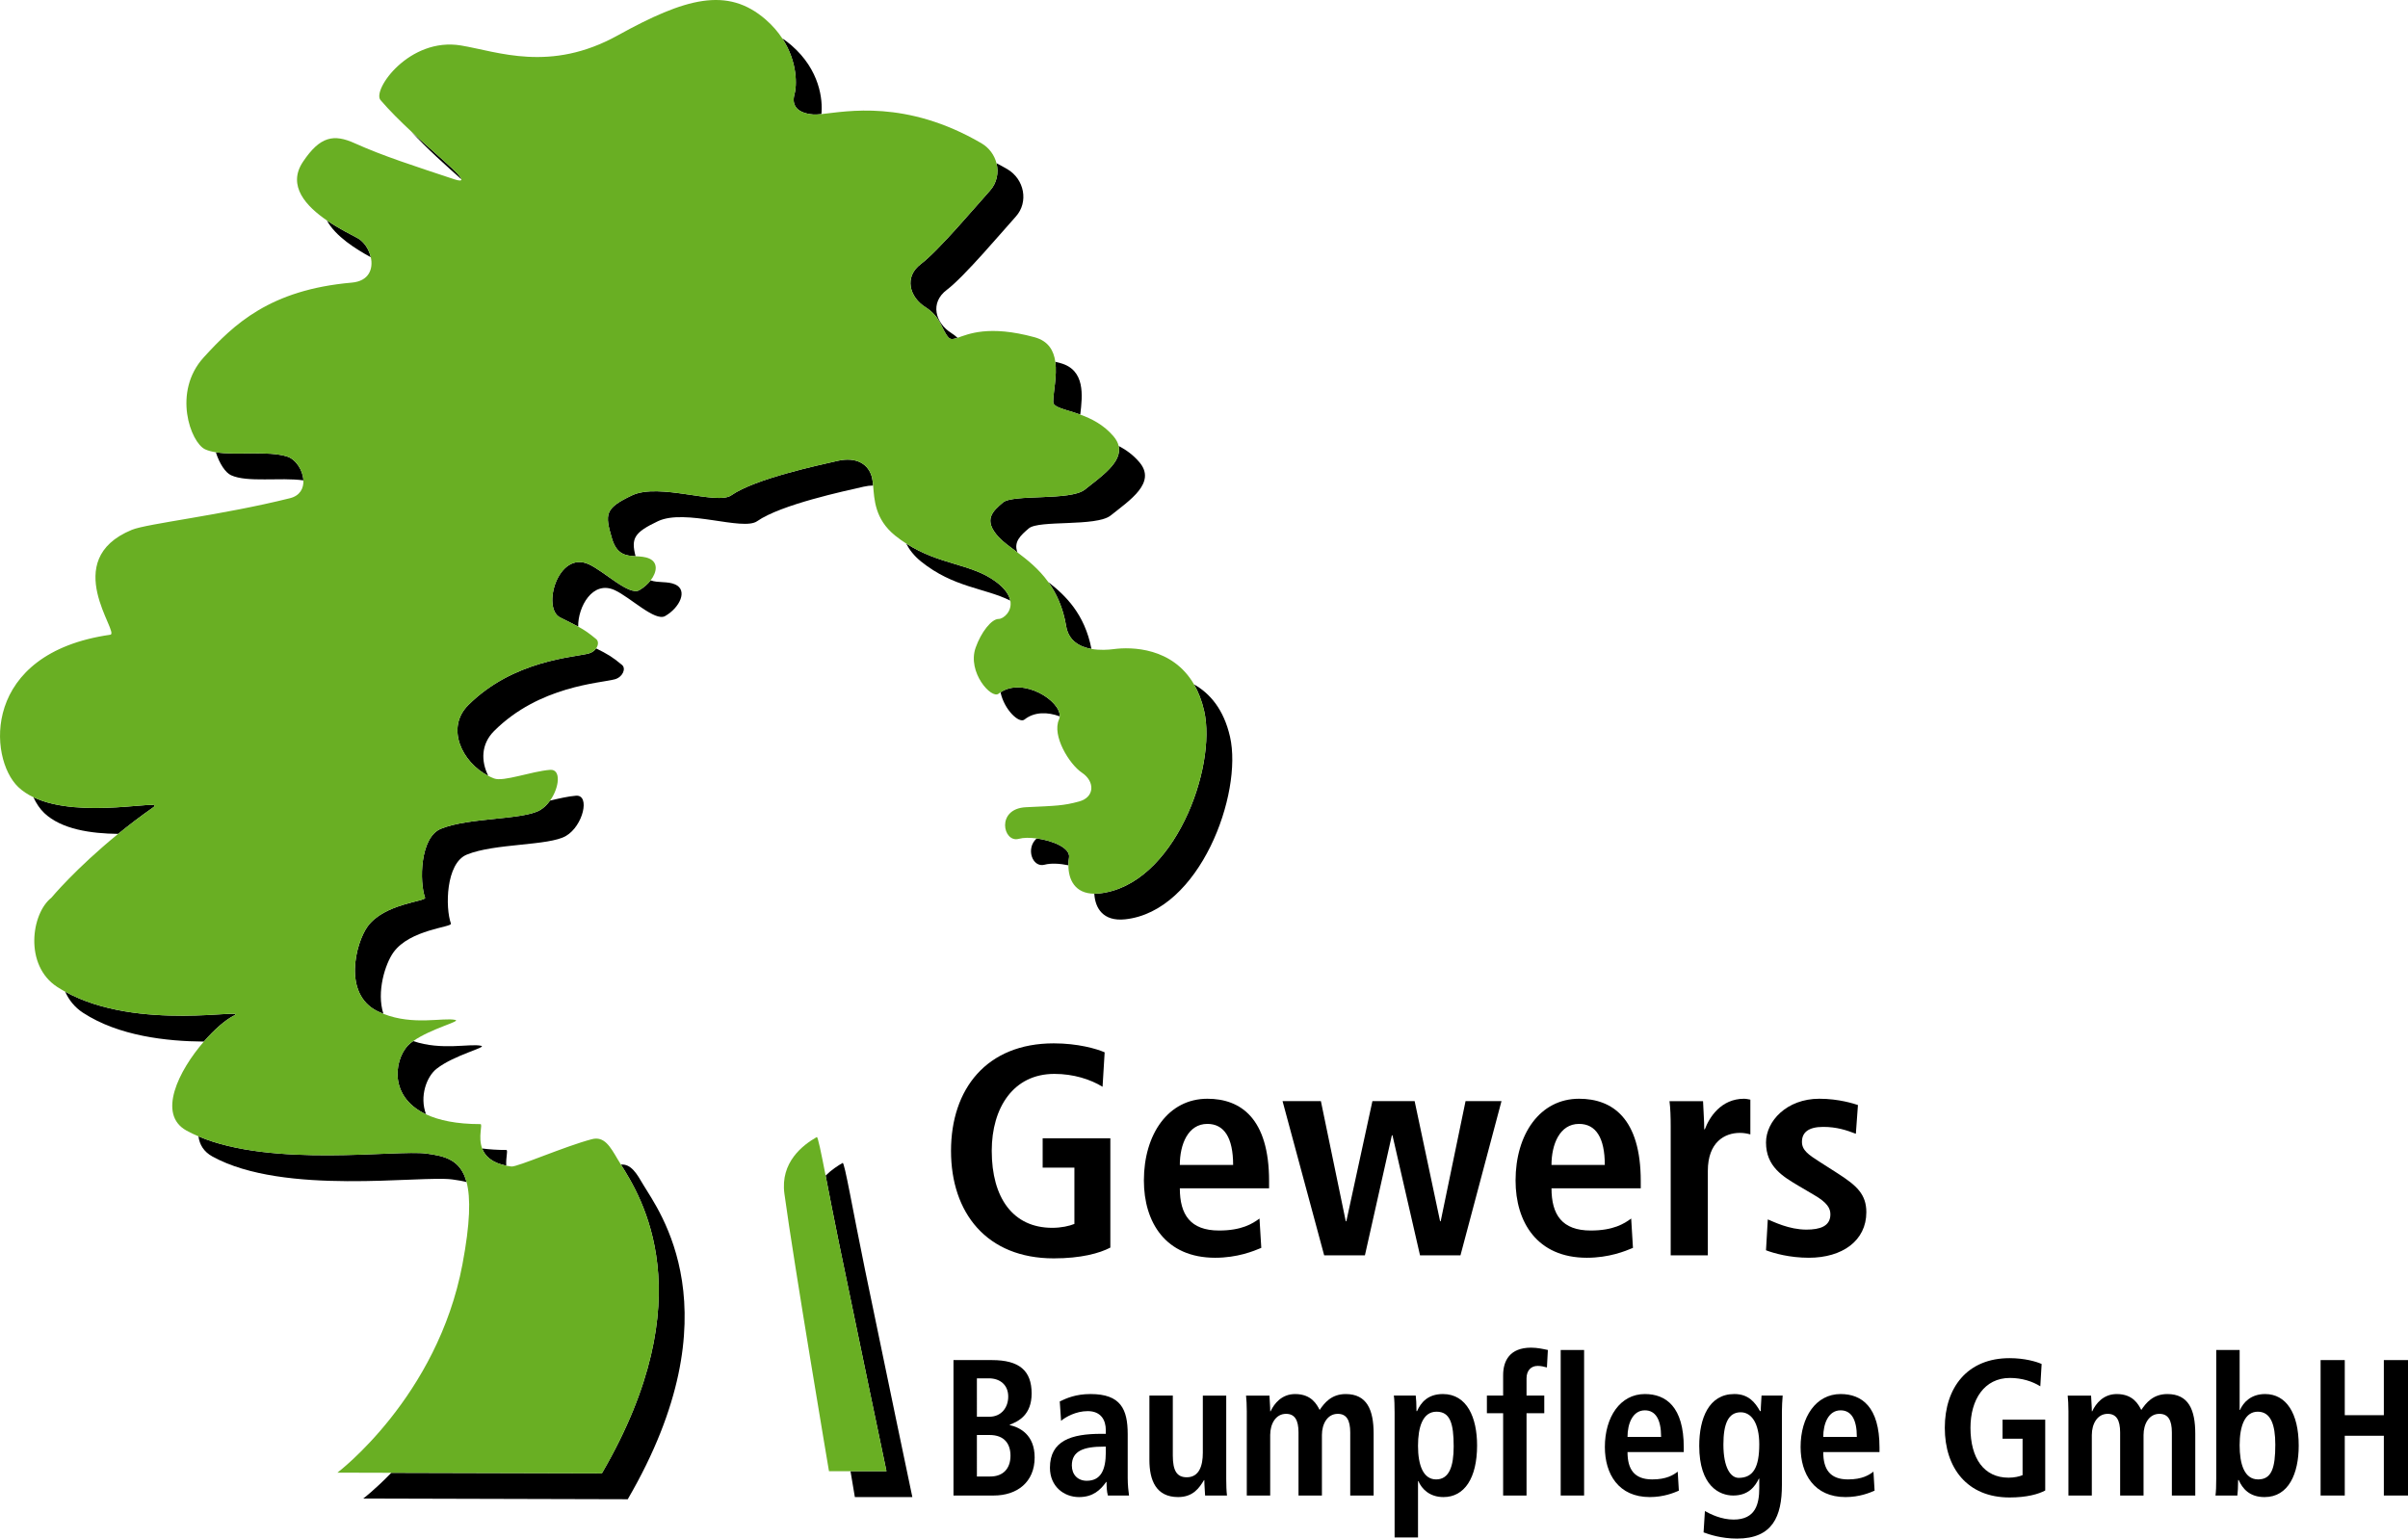<?xml version="1.0" encoding="utf-8"?>
<!-- Generator: Adobe Illustrator 12.0.0, SVG Export Plug-In . SVG Version: 6.00 Build 51448)  -->
<!DOCTYPE svg PUBLIC "-//W3C//DTD SVG 1.1//EN" "http://www.w3.org/Graphics/SVG/1.1/DTD/svg11.dtd">
<svg  version="1.1" id="Ebene_1" xmlns="http://www.w3.org/2000/svg" xmlns:xlink="http://www.w3.org/1999/xlink" width="558.414" height="356.844"
	 viewBox="0 0 558.414 356.844" overflow="visible" enable-background="new 0 0 558.414 356.844" xml:space="preserve">
<path d="M82.909,55.217c-1.363-0.743-4.277-2.153-7.098-4.083c1.999,3.711,6.782,6.675,10.177,8.531
	C85.576,57.81,84.407,56.033,82.909,55.217z"/>
<path d="M66.576,105.883c-4.465-1.396-11.727-0.229-16.518-0.983c0.859,2.714,2.25,4.731,3.518,5.316
	c3.78,1.745,11.364,0.447,16.78,1.193C70.249,109.062,68.611,106.519,66.576,105.883z"/>
<path d="M136.574,151.549c-3.357,0.916-17.5,1.5-28,12c-5.218,5.219-1.549,13.18,4.659,16.395
	c-1.719-3.413-1.688-7.366,1.341-10.396c10.5-10.5,24.643-11.084,28-12c1.834-0.5,2.667-2.5,1.667-3.333
	c-2.255-1.879-3.374-2.521-5.999-3.836C137.883,150.895,137.316,151.346,136.574,151.549z"/>
<path d="M139.575,341.716l-48.826-0.132c-3.797,3.92-6.507,5.966-6.507,5.966l61.333,0.166c25.334-43.501,7-67.167,3.667-72.836
	c-1.583-2.692-2.868-4.965-5.253-4.787C148.612,277.45,163.395,300.814,139.575,341.716z"/>
<path d="M95.392,30.512c3.567,3.922,8.049,7.904,11.602,11.064C106.794,40.408,101.132,35.864,95.392,30.512z"/>
<path d="M98.909,267.549c-6.943-0.947-35.735,3.328-52.885-3.995c0.256,1.929,1.231,3.565,3.218,4.661
	c16.619,9.168,48.334,4.334,55.667,5.334c1.154,0.157,2.258,0.332,3.283,0.603C106.81,268.956,103.204,268.135,98.909,267.549z"/>
<path d="M117.403,270.354c-0.12-1.974,0.447-3.642,0.005-3.642c-2.066,0-3.92-0.125-5.597-0.348
	C112.452,268.07,113.983,269.668,117.403,270.354z"/>
<path d="M184.242,21.883c-0.666,2.333,0.333,4.333,4.333,4.667c0.479,0.04,1.123-0.001,1.912-0.083
	c0.341-3.356-0.378-10.235-6.912-15.917c-0.723-0.628-1.453-1.181-2.189-1.674C185.071,14.436,184.769,20.037,184.242,21.883z"/>
<path d="M125.241,187.882c-4,2.333-16.5,1.667-23,4.333c-4.876,2-5,12.333-3.667,15.999c0.307,0.845-9.5,1.334-13.333,6.667
	c-2.751,3.827-5.833,15.667,2.333,19.667c0.446,0.219,0.893,0.413,1.34,0.591c-1.65-5.078,0.417-11.601,2.327-14.259
	c3.833-5.333,13.64-5.822,13.333-6.667c-1.333-3.666-1.209-13.999,3.667-15.999c6.5-2.667,19-2,23-4.333s5.673-9.59,2.333-9.333
	c-1.789,0.138-3.945,0.644-6.015,1.133C126.924,186.568,126.146,187.354,125.241,187.882z"/>
<path d="M54.242,235.549c3.854-1.928-22.177,3.846-39.12-5.545c0.848,1.907,2.185,3.616,4.12,4.878
	c8.319,5.426,19.419,6.623,28.031,6.692C49.707,238.765,52.289,236.525,54.242,235.549z"/>
<path d="M98.804,258.447c-1.58-4.19,0.145-8.766,2.437-10.567c4.093-3.217,11.833-5,10.333-5.333
	c-2.632-0.584-9.122,1.165-15.753-1.088c-0.197,0.139-0.396,0.277-0.58,0.422C91.697,244.666,89.505,254.078,98.804,258.447z"/>
<path d="M7.745,184.9c0.688,1.481,1.54,2.735,2.498,3.648c3.989,3.799,10.845,4.787,17.158,4.851
	c2.466-2.009,5.195-4.098,8.175-6.184C38.554,185.132,18.708,190.174,7.745,184.9z"/>
<path d="M247.908,198.884c0.364-2.186-3.751-3.932-7.5-4.428c-2.616,2.288-0.997,6.865,1.833,6.094
	c1.394-0.38,3.486-0.291,5.519,0.132C247.762,200.075,247.811,199.469,247.908,198.884z"/>
<path d="M232.023,160.562c0.865,4.062,4.312,7.312,5.552,6.321c2.332-1.865,5.456-1.756,8.178-0.734
	C245.965,162.503,237.298,157.033,232.023,160.562z"/>
<path d="M285.242,170.883c-1.464-6.438-4.727-10.114-8.349-12.156c0.986,1.703,1.797,3.729,2.349,6.157
	c2.993,13.171-6.965,40.503-24.333,42.333c-0.399,0.042-0.777,0.062-1.137,0.06c0.18,3.334,2.034,6.477,7.137,5.939
	C278.276,211.386,288.234,184.054,285.242,170.883z"/>
<path d="M253.107,150.505c-1.564-8.116-6.044-12.423-10.005-15.504c1.874,2.599,3.417,5.879,4.14,10.217
	C247.817,148.675,250.444,150.038,253.107,150.505z"/>
<path d="M251.574,113.55c-3.333,2.667-16.667,1-19,3s-4.667,4-1,8c1.058,1.154,2.627,2.264,4.376,3.574
	c-0.975-2.475,0.818-4.026,2.624-5.574c2.333-2,15.667-0.333,19-3c4.426-3.539,10.661-7.59,6.667-12.333
	c-1.443-1.714-3.131-2.904-4.825-3.791C260.297,107.234,255.297,110.573,251.574,113.55z"/>
<path d="M230.908,134.884c-5.705-4.204-13.034-3.83-20.765-8.826c0.726,1.418,1.795,2.834,3.432,4.157
	c7.517,6.072,14.781,6.129,20.709,9.082C234.027,137.991,233.07,136.476,230.908,134.884z"/>
<path d="M194.242,106.884c-4.333,1-19.137,4.13-24.667,8c-3.333,2.332-16.667-3-23,0s-6.333,4.332-4.667,10
	c1.114,3.79,3.273,4,5.478,4.124c-1.05-4.137-0.378-5.488,5.189-8.125c6.333-3,19.667,2.333,23,0c5.53-3.869,20.334-7,24.667-8
	c0.792-0.183,1.536-0.272,2.23-0.28c-0.056-0.635-0.119-1.218-0.23-1.718C201.515,107.613,198.575,105.884,194.242,106.884z"/>
<path d="M244.241,93.217c0,1.335,2.842,1.693,6.27,2.938c0.531-4.417,1.204-10.354-4.603-11.938
	c-0.404-0.11-0.796-0.209-1.184-0.306C245.175,87.164,244.241,90.952,244.241,93.217z"/>
<path d="M229.575,44.217c-3.098,3.442-12,14-16,17s-2.667,7.668,1,10c3.667,2.333,3.613,4.937,5.333,7
	c0.489,0.587,1.121,0.474,2.145,0.127c-0.417-0.38-0.896-0.757-1.478-1.127c-3.667-2.333-5-7-1-10s12.902-13.558,16-17
	c3-3.333,2-8.667-2-11c-0.841-0.491-1.67-0.94-2.494-1.372C231.641,40.027,231.198,42.414,229.575,44.217z"/>
<path d="M148.242,136.884c-2.333,1.332-8.027-4.308-11.667-6c-7.167-3.333-11,10.167-6.667,12.333
	c1.864,0.932,3.127,1.545,4.175,2.115c-0.092-4.538,3.338-10.847,8.492-8.45c3.64,1.693,9.334,7.333,11.667,6
	c3.387-1.935,5.333-5.999,2.333-7.333c-1.779-0.791-3.907-0.302-5.694-0.946C150.212,135.471,149.297,136.281,148.242,136.884z"/>
<path d="M195.409,269.715c-1.181,0.676-2.63,1.639-3.949,2.941c0.835,4.281,1.889,9.77,3.115,15.726
	c4.676,22.728,11,52.834,11,52.834h-8.342c0.625,3.727,1.009,6,1.009,6h13.333c0,0-6.324-30.106-11-52.834
	C197.758,280.689,195.848,269.464,195.409,269.715z"/>
<path fill="#69AF23" d="M254.908,207.217c17.368-1.83,27.326-29.162,24.333-42.333c-0.552-2.427-1.363-4.454-2.349-6.157
	c-4.971-8.585-14.479-8.734-18.651-8.176c-1.197,0.159-3.175,0.298-5.134-0.045c-2.663-0.467-5.29-1.831-5.866-5.288
	c-0.723-4.337-2.266-7.618-4.14-10.217c-2.188-3.035-4.828-5.136-7.151-6.877c-1.749-1.311-3.318-2.42-4.376-3.574
	c-3.667-4-1.333-6,1-8s15.667-0.333,19-3c3.723-2.977,8.723-6.316,7.842-10.124c-0.167-0.72-0.541-1.456-1.175-2.209
	c-2.281-2.708-5.168-4.132-7.73-5.062c-3.428-1.245-6.27-1.603-6.27-2.938c0-2.264,0.934-6.052,0.483-9.306
	c-0.356-2.573-1.578-4.811-4.816-5.694c-10.637-2.899-15.392-0.706-17.855,0.127c-1.024,0.347-1.655,0.459-2.145-0.127
	c-1.72-2.063-1.666-4.667-5.333-7c-3.667-2.332-5-7-1-10s12.902-13.558,16-17c1.623-1.803,2.066-4.189,1.506-6.372
	c-0.475-1.852-1.67-3.557-3.506-4.628c-17.477-10.193-31.298-7.35-37.088-6.75c-0.789,0.082-1.432,0.123-1.912,0.083
	c-4-0.334-4.999-2.334-4.333-4.667c0.527-1.846,0.829-7.446-2.856-13.007c-0.973-1.468-2.209-2.934-3.811-4.326
	c-8.899-7.738-18.666-4.998-34.333,3.667c-15.667,8.666-27.759,3.763-36.333,2.333c-12-2-20.667,10.335-18.667,12.667
	c2.094,2.442,4.629,4.946,7.149,7.296c5.741,5.351,11.403,9.896,11.602,11.064c0.065,0.383-0.453,0.405-1.751-0.027
	c-9.301-3.099-16.333-5.333-23-8.333c-4.806-2.163-8-1.667-12,4.333c-3.707,5.562,0.798,10.318,5.569,13.583
	c2.821,1.931,5.735,3.34,7.098,4.083c1.498,0.817,2.667,2.593,3.079,4.448c0.597,2.685-0.406,5.534-4.412,5.885
	c-19,1.666-27.333,9.666-34.333,17.333c-7.311,8.008-3.051,19.771,0.333,21.333c0.705,0.325,1.552,0.537,2.482,0.684
	c4.791,0.755,12.052-0.413,16.518,0.983c2.035,0.636,3.672,3.18,3.78,5.526c0.084,1.838-0.771,3.555-3.113,4.141
	c-15.793,3.948-33.153,5.887-36.667,7.333c-17,7-2.667,24-5,24.333c-29.919,4.271-28.333,28.666-21.333,35.333
	c1.002,0.954,2.192,1.723,3.502,2.352c10.963,5.273,30.809,0.231,27.831,2.315c-2.98,2.086-5.708,4.175-8.175,6.184
	c-9.89,8.057-15.492,14.815-15.492,14.815c-4.667,3.667-6.334,15.667,1.333,20.667c0.611,0.398,1.241,0.768,1.88,1.122
	c16.942,9.391,42.974,3.617,39.12,5.545c-1.954,0.977-4.536,3.217-6.969,6.025c-5.87,6.773-10.866,16.87-4.031,20.641
	c0.884,0.487,1.819,0.928,2.782,1.339c17.149,7.323,45.942,3.048,52.885,3.995c4.295,0.586,7.9,1.407,9.283,6.603
	c0.978,3.675,0.846,9.535-0.95,19.063c-5.811,30.841-29,48.335-29,48.335l12.507,0.034l48.826,0.132
	c23.82-40.901,9.037-64.266,4.414-71.623c-0.294-0.468-0.548-0.873-0.747-1.212c-1.742-2.962-3.117-5.426-6-4.667
	c-6.334,1.667-17.334,6.5-18.667,6.334c-0.417-0.052-0.801-0.119-1.172-0.193c-3.42-0.687-4.951-2.284-5.592-3.989
	c-1.013-2.696,0.185-5.651-0.403-5.651c-5.574,0-9.66-0.883-12.604-2.267c-9.299-4.369-7.107-13.781-3.563-16.566
	c0.184-0.145,0.383-0.283,0.58-0.422c4.197-2.949,11.186-4.593,9.753-4.911c-2.752-0.61-9.722,1.342-16.66-1.409
	c-0.447-0.178-0.894-0.372-1.34-0.591c-8.166-4-5.084-15.84-2.333-19.667c3.833-5.333,13.64-5.822,13.333-6.667
	c-1.333-3.666-1.209-13.999,3.667-15.999c6.5-2.666,19-2,23-4.333c0.905-0.527,1.683-1.313,2.318-2.201
	c2.174-3.036,2.6-7.331,0.015-7.132c-4.333,0.333-10.833,2.833-13,2c-0.458-0.176-0.905-0.38-1.341-0.605
	c-6.208-3.215-9.877-11.176-4.659-16.395c10.5-10.5,24.643-11.084,28-12c0.742-0.202,1.309-0.653,1.668-1.17
	c0.528-0.761,0.594-1.667-0.001-2.162c-1.65-1.375-2.692-2.087-4.158-2.885c-1.048-0.57-2.311-1.184-4.175-2.115
	c-4.333-2.166-0.5-15.666,6.667-12.333c3.64,1.692,9.334,7.332,11.667,6c1.055-0.603,1.97-1.412,2.639-2.281
	c1.479-1.921,1.759-4.133-0.306-5.052c-0.994-0.442-2.097-0.482-3.189-0.543c-2.205-0.124-4.364-0.333-5.478-4.124
	c-1.666-5.668-1.666-7,4.667-10s19.667,2.332,23,0c5.53-3.87,20.334-7,24.667-8s7.273,0.729,8,4c0.111,0.5,0.174,1.083,0.23,1.718
	c0.279,3.169,0.36,7.784,5.103,11.614c0.86,0.695,1.716,1.292,2.568,1.842c7.731,4.996,15.06,4.622,20.765,8.826
	c2.162,1.593,3.119,3.108,3.376,4.413c0.497,2.518-1.612,4.254-2.709,4.254c-1.666,0-4.068,3.082-5.333,6.667
	c-2,5.667,3.666,11.999,5.333,10.667c0.146-0.117,0.296-0.221,0.448-0.323c5.275-3.528,13.942,1.941,13.73,5.587
	c-0.015,0.255-0.072,0.502-0.178,0.736c-1.667,3.666,2.333,10.333,5.333,12.333s3,5.667-0.667,6.667s-5.333,1-12.333,1.333
	s-5.334,8.333-1.667,7.333c1.084-0.296,2.594-0.303,4.167-0.095c3.748,0.496,7.863,2.242,7.5,4.428
	c-0.098,0.585-0.146,1.191-0.148,1.798c-0.014,3.282,1.492,6.579,6.011,6.595C254.131,207.278,254.509,207.259,254.908,207.217z"/>
<path fill="#69AF23" d="M194.575,288.382c-1.226-5.956-2.279-11.444-3.115-15.726c-1.085-5.561-1.803-9.083-2.051-8.941
	c-3.235,1.851-8.5,5.834-7.5,13.167c2.267,16.634,10.333,64.334,10.333,64.334h4.991h8.342
	C205.575,341.216,199.251,311.109,194.575,288.382z"/>
<g>
	<path d="M241.792,263.999h15.696v25.352c-2.5,1.318-6.807,2.5-13.126,2.5c-15.558,0-23.822-10.558-23.822-24.935
		c0-14.376,8.265-24.933,23.822-24.933c5.556,0,9.932,1.25,11.807,2.083l-0.486,7.987c-2.848-1.736-6.737-2.986-11.182-2.986
		c-9.445,0-14.516,7.778-14.516,17.849c0,10.904,4.931,17.851,14.03,17.851c2.083,0,3.958-0.417,5.139-0.903v-13.057h-7.362V263.999
		z"/>
	<path d="M292.492,289.418c-1.806,0.765-5.556,2.292-10.695,2.292c-11.528,0-16.529-8.265-16.529-17.919
		c0-10.694,5.625-18.96,14.725-18.96c7.709,0,14.307,4.515,14.307,19.1v1.667h-20.696c0,6.111,2.431,9.793,9.099,9.793
		c5.277,0,7.777-1.599,9.375-2.778L292.492,289.418z M285.962,270.18c0-6.32-2.082-9.516-5.973-9.516
		c-4.514,0-6.389,4.792-6.389,9.516H285.962z"/>
	<path d="M322.912,263.304h-0.139l-6.251,27.851h-9.444l-9.654-35.768h8.89l5.765,27.85h0.139l6.043-27.85h9.793l5.902,27.85h0.139
		l5.766-27.85h8.334l-9.515,35.768h-9.376L322.912,263.304z"/>
	<path d="M378.683,289.418c-1.807,0.765-5.557,2.292-10.696,2.292c-11.528,0-16.528-8.265-16.528-17.919
		c0-10.694,5.625-18.96,14.724-18.96c7.709,0,14.308,4.515,14.308,19.1v1.667h-20.697c0,6.111,2.432,9.793,9.1,9.793
		c5.277,0,7.777-1.599,9.376-2.778L378.683,289.418z M372.153,270.18c0-6.32-2.083-9.516-5.973-9.516
		c-4.515,0-6.39,4.792-6.39,9.516H372.153z"/>
	<path d="M387.434,261.291c0-2.223-0.069-4.307-0.278-5.902h7.779c0.068,2.151,0.277,4.375,0.277,6.527h0.139
		c1.042-2.777,3.75-7.084,9.1-7.084c0.555,0,0.973,0.14,1.457,0.208v8.058c-0.764-0.208-1.527-0.349-2.432-0.349
		c-3.541,0-7.43,2.153-7.43,8.82v19.586h-8.612V261.291z"/>
	<path d="M409.951,282.821c1.391,0.556,4.932,2.361,8.961,2.361c3.125,0,5.555-0.766,5.555-3.542c0-1.391-0.693-2.709-3.818-4.516
		l-3.543-2.084c-3.611-2.151-7.568-4.443-7.568-10.069c0-4.932,4.791-10.141,12.361-10.141c4.584,0,8.127,1.182,8.959,1.458
		l-0.486,6.668c-2.152-0.834-4.443-1.598-7.57-1.598c-3.473,0-4.93,1.319-4.93,3.473c0,1.944,1.527,2.986,4.027,4.584l4.236,2.708
		c4.445,2.849,6.668,4.862,6.668,9.029c0,6.598-5.557,10.557-13.336,10.557c-4.445,0-8.125-1.042-9.932-1.735L409.951,282.821z"/>
</g>
<g>
	<path d="M221.114,315.443h8.929c6.303,0,9.192,2.43,9.192,7.74c0,4.995-3.064,6.479-5.078,7.245v0.09
		c2.364,0.54,5.778,2.25,5.778,7.515c0,5.715-4.071,8.82-9.499,8.82h-9.323v-31.41H221.114z M226.542,328.583h2.889
		c2.758,0,4.377-2.113,4.377-4.68c0-2.655-1.838-4.229-4.509-4.229h-2.757V328.583z M226.542,342.443h3.107
		c3.021,0,4.684-1.89,4.684-4.813c0-2.745-1.4-4.815-4.858-4.815h-2.933V342.443z"/>
	<path d="M245.757,325.028c1.532-0.72,3.677-1.71,7.135-1.71c7.003,0,8.623,3.51,8.623,9.315v10.125
		c0,1.665,0.175,3.193,0.307,4.095h-4.903c-0.262-0.9-0.306-2.025-0.306-3.15h-0.087c-1.357,1.892-3.064,3.512-6.303,3.512
		c-3.502,0-6.741-2.477-6.741-6.795c0-6.302,4.99-7.875,11.862-7.875h1.094v-0.855c0-2.295-1.094-4.41-4.202-4.41
		c-2.714,0-5.122,1.352-6.172,2.25L245.757,325.028z M256.437,335.513h-0.481c-4.64,0-7.397,0.99-7.397,4.365
		c0,2.113,1.357,3.555,3.458,3.555c3.239,0,4.421-2.476,4.421-6.615L256.437,335.513L256.437,335.513z"/>
	<path d="M284.363,343.028c0,1.44,0.045,2.79,0.176,3.825h-5.079c-0.044-1.17-0.175-2.385-0.175-3.555l-0.131-0.045l0.043,0.045
		c-1.05,1.71-2.451,3.915-5.997,3.915c-5.122,0-6.653-3.915-6.653-8.597v-14.938h5.428v13.905c0,3.555,0.963,5.038,3.239,5.038
		c2.889,0,3.721-2.698,3.721-5.67v-13.273h5.428V343.028L284.363,343.028z"/>
	<path d="M289.134,327.458c0-1.663-0.088-2.925-0.176-3.778h5.429c0.044,1.215,0.175,2.43,0.175,3.645h0.087
		c0.832-1.8,2.583-4.005,5.69-4.005c3.808,0,5.033,2.43,5.689,3.69c1.094-1.62,2.715-3.69,6.04-3.69
		c4.902,0,6.479,3.602,6.479,9.227v14.31h-5.428V332.23c0-2.88-0.875-4.32-2.89-4.32c-2.407,0-3.677,2.341-3.677,4.905v14.04h-5.428
		V332.23c0-2.88-0.875-4.32-2.89-4.32c-2.407,0-3.677,2.341-3.677,4.905v14.04h-5.428v-19.397H289.134z"/>
	<path d="M323.408,327.638c0-1.665-0.045-3.105-0.176-3.96h5.077c0.088,0.675,0.175,2.023,0.175,3.6h0.133
		c0.875-1.979,2.494-3.96,5.995-3.96c5.604,0,7.923,5.49,7.923,11.925c0,7.562-2.933,11.972-7.791,11.972
		c-3.238,0-5.033-1.892-5.82-3.69h-0.088v13.05h-5.428V327.638z M333.037,343.118c3.021,0,4.07-3.015,4.07-7.648
		c0-5.355-0.831-8.057-3.982-8.057c-3.195,0-4.289,3.557-4.289,7.922C328.835,339.833,330.061,343.118,333.037,343.118z"/>
	<path d="M348.576,327.773h-3.766v-4.095h3.766v-4.727c0-3.33,1.531-6.39,6.479-6.39c1.443,0,2.845,0.315,3.896,0.54l-0.22,4.05
		c-0.657-0.18-1.356-0.36-2.146-0.36c-1.576,0-2.582,1.125-2.582,2.882v4.005h4.113v4.095h-4.113v19.08h-5.428V327.773z"/>
	<path d="M361.925,313.103h5.428v33.75h-5.428V313.103z"/>
	<path d="M389.326,345.728c-1.139,0.495-3.502,1.485-6.74,1.485c-7.267,0-10.418-5.355-10.418-11.61
		c0-6.93,3.545-12.285,9.279-12.285c4.858,0,9.018,2.925,9.018,12.375v1.08h-13.045c0,3.96,1.533,6.345,5.734,6.345
		c3.326,0,4.902-1.033,5.909-1.8L389.326,345.728z M385.21,333.263c0-4.095-1.312-6.165-3.764-6.165
		c-2.846,0-4.027,3.104-4.027,6.165H385.21z"/>
	<path d="M395.367,350.453c1.27,0.722,3.809,1.98,6.652,1.98c5.121,0,5.953-3.646,5.953-7.29v-2.205h-0.088
		c-0.875,1.8-2.408,3.915-5.953,3.915c-3.15,0-7.879-2.16-7.879-11.52c0-6.392,2.232-12.017,8.143-12.017
		c3.281,0,4.814,1.937,5.951,3.96h0.176c0-1.215,0.133-2.385,0.176-3.6h4.902c-0.088,1.215-0.176,2.43-0.176,3.645v17.102
		c0,7.245-2.145,12.42-10.418,12.42c-3.59,0-6.434-0.945-7.747-1.44L395.367,350.453z M403.201,342.759
		c3.414,0,4.771-2.521,4.771-7.785c0-4.86-1.795-7.47-4.377-7.425c-2.846,0.045-3.939,2.745-3.939,7.47
		C399.656,340.464,401.363,342.759,403.201,342.759z"/>
	<path d="M434.716,345.728c-1.139,0.495-3.502,1.485-6.74,1.485c-7.268,0-10.418-5.355-10.418-11.61
		c0-6.93,3.545-12.285,9.279-12.285c4.859,0,9.018,2.925,9.018,12.375v1.08H422.81c0,3.96,1.533,6.345,5.734,6.345
		c3.326,0,4.902-1.033,5.91-1.8L434.716,345.728z M430.601,333.263c0-4.095-1.311-6.165-3.764-6.165
		c-2.846,0-4.027,3.104-4.027,6.165H430.601z"/>
	<path d="M464.394,329.259h9.893v16.425c-1.576,0.854-4.289,1.62-8.273,1.62c-9.805,0-15.014-6.84-15.014-16.155
		s5.209-16.155,15.014-16.155c3.502,0,6.262,0.812,7.441,1.352l-0.307,5.175c-1.795-1.125-4.246-1.937-7.047-1.937
		c-5.953,0-9.148,5.04-9.148,11.565c0,7.065,3.107,11.565,8.842,11.565c1.312,0,2.496-0.271,3.24-0.585v-8.46h-4.641V329.259z"/>
	<path d="M479.669,327.458c0-1.663-0.088-2.925-0.176-3.778h5.428c0.045,1.215,0.176,2.43,0.176,3.645h0.088
		c0.83-1.8,2.582-4.005,5.689-4.005c3.809,0,5.033,2.43,5.689,3.69c1.096-1.62,2.715-3.69,6.041-3.69
		c4.902,0,6.479,3.602,6.479,9.227v14.31h-5.428V332.23c0-2.88-0.875-4.32-2.891-4.32c-2.406,0-3.676,2.341-3.676,4.905v14.04
		h-5.428V332.23c0-2.88-0.875-4.32-2.891-4.32c-2.406,0-3.676,2.341-3.676,4.905v14.04h-5.428v-19.397H479.669z"/>
	<path d="M519.371,313.103v13.905h0.086c0.789-1.802,2.584-3.69,5.822-3.69c4.857,0,7.791,4.41,7.791,11.97
		c0,6.437-2.32,11.927-7.922,11.927c-3.504,0-5.121-1.98-5.998-3.96h-0.131c0,1.573-0.088,2.925-0.176,3.6h-5.078
		c0.133-0.855,0.178-2.295,0.178-3.96v-29.79L519.371,313.103L519.371,313.103z M523.66,343.118c3.15,0,3.982-2.698,3.982-8.055
		c0-4.635-1.051-7.65-4.07-7.65c-2.977,0-4.201,3.285-4.201,7.785C519.371,339.563,520.464,343.118,523.66,343.118z"/>
	<path d="M538.146,315.443h5.604v12.78h9.061v-12.78h5.604v31.41h-5.604v-13.86h-9.061v13.86h-5.604V315.443z"/>
</g>
</svg>
